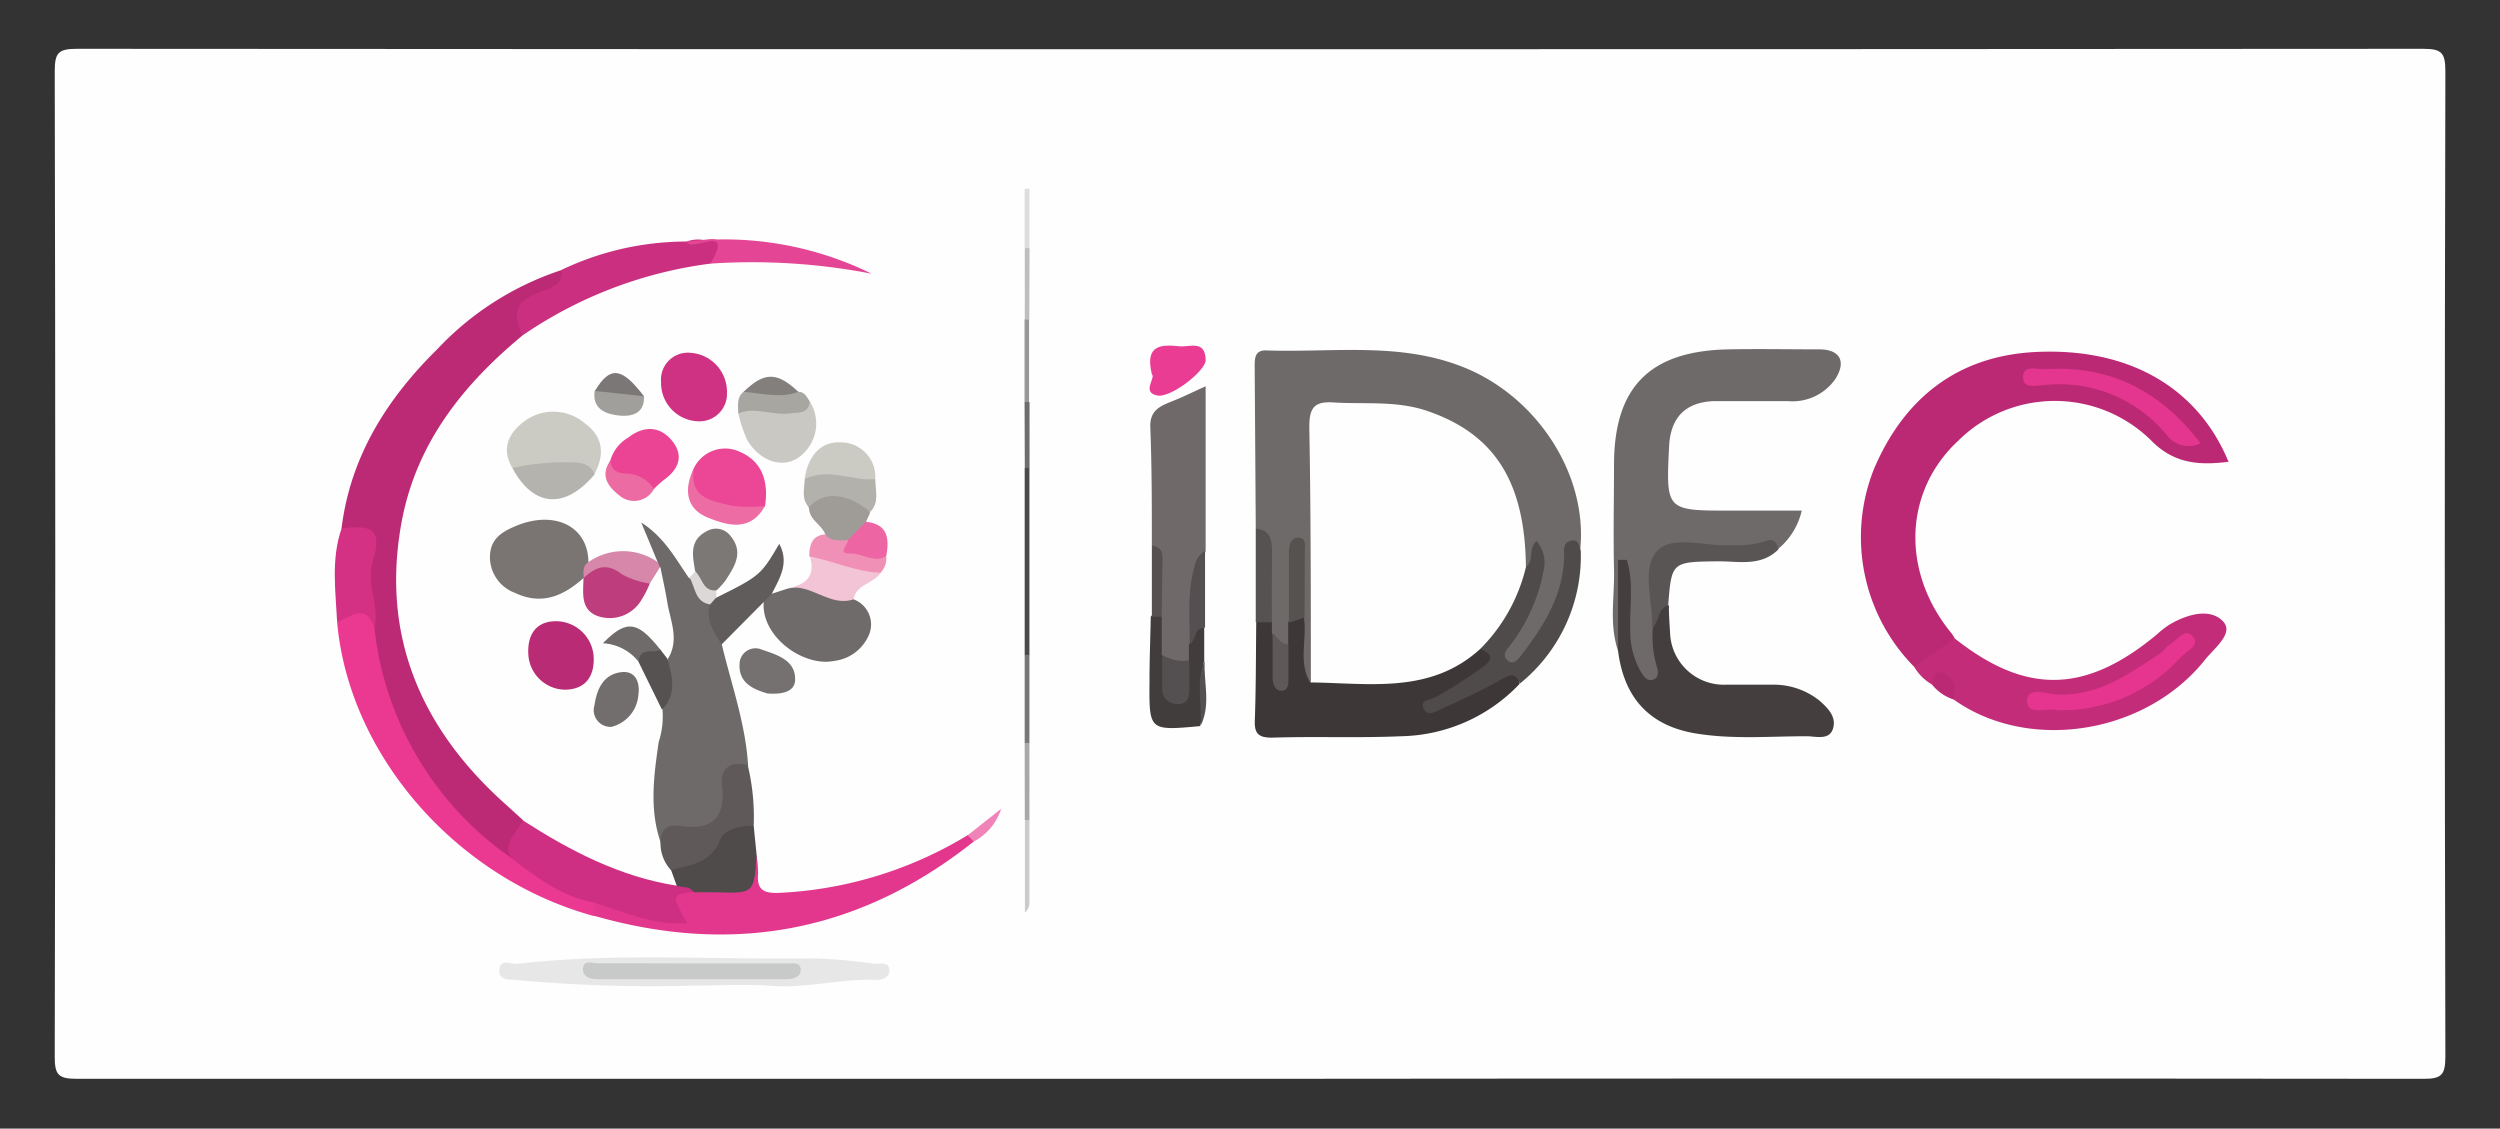 <svg xmlns="http://www.w3.org/2000/svg" viewBox="0 0 210.53 95.04"><rect x="0" y="0" width="210.53" height="95.04" fill="#333333" stroke="none"/><defs><style>.cls-1{fill:#fefefe;}.cls-2{fill:#6f6a6a;}.cls-3{fill:#bb2974;}.cls-4{fill:#bc2a76;}.cls-5{fill:#3d3837;}.cls-6{fill:#c22c79;}.cls-7{fill:#443f3e;}.cls-8{fill:#6f6969;}.cls-9{fill:#eb3992;}.cls-10{fill:#e2378d;}.cls-11{fill:#cf2f82;}.cls-12{fill:#504b4b;}.cls-13{fill:#cb3080;}.cls-14{fill:#7a7473;}.cls-15{fill:#e7e7e7;}.cls-16{fill:#706b6b;}.cls-17{fill:#5f5959;}.cls-18{fill:#cbcbc3;}.cls-19{fill:#b92b74;}.cls-20{fill:#cf3282;}.cls-21{fill:#ec4797;}.cls-22{fill:#d43185;}.cls-23{fill:#c9c8c2;}.cls-24{fill:#403d3c;}.cls-25{fill:#e44594;}.cls-26{fill:#595554;}.cls-27{fill:#5f5c5b;}.cls-28{fill:#eb4495;}.cls-29{fill:#be3d7d;}.cls-30{fill:#b5b3ae;}.cls-31{fill:#eb3c93;}.cls-32{fill:#7c7876;}.cls-33{fill:#f2c4d5;}.cls-34{fill:#767171;}.cls-35{fill:#9f9c98;}.cls-36{fill:#736e6e;}.cls-37{fill:#cbcac3;}.cls-38{fill:#b2b1ac;}.cls-39{fill:#575252;}.cls-40{fill:#d787a9;}.cls-41{fill:#ed6ca4;}.cls-42{fill:#f190b7;}.cls-43{fill:#a8a6a1;}.cls-44{fill:#565252;}.cls-45{fill:#544f50;}.cls-46{fill:#ed65a2;}.cls-47{fill:#ec6ba3;}.cls-48{fill:#6f6b6b;}.cls-49{fill:#4a4a4a;}.cls-50{fill:#a09f9b;}.cls-51{fill:#555151;}.cls-52{fill:#827f7d;}.cls-53{fill:#7a7776;}.cls-54{fill:#cbcbcb;}.cls-55{fill:#777;}.cls-56{fill:#989898;}.cls-57{fill:#a8a8a8;}.cls-58{fill:#dcd8d8;}.cls-59{fill:#bebebe;}.cls-60{fill:#f083b7;}.cls-61{fill:#ddd;}.cls-62{fill:#6d6d6d;}.cls-63{fill:#56524f;}.cls-64{fill:#5f5858;}.cls-65{fill:#e4368e;}.cls-66{fill:#e6358f;}.cls-67{fill:#c8caca;}</style></defs><g id="Calque_3" data-name="Calque 3"><path class="cls-1" d="M105.27,90.85q-49.38,0-98.76,0c-1.59,0-1.91-.31-1.9-1.9q.09-41.46,0-82.94c0-1.59.31-1.9,1.9-1.9q98.76.07,197.52,0c1.58,0,1.9.31,1.9,1.9q-.1,41.48,0,82.94c0,1.59-.32,1.91-1.9,1.9Q154.65,90.8,105.27,90.85Z"/><path class="cls-2" d="M105.75,44.51l-.09-13.61c0-.74,0-1.43,1-1.39,5.73.2,11.57-.8,17.1,1.63,6,2.66,10,9.15,9.3,15.27-1,0-.76.78-.85,1.32a14.9,14.9,0,0,1-3.2,7.09c-.55.68-1.1,1.83-2.18,1.13s-.29-1.65.21-2.4a15.56,15.56,0,0,0,2.42-6.24c-.5.1-1,1-1.44,0a3,3,0,0,1-.26-1.59c.62-5.4-5-10.88-11.06-11.16-6.81-.31-5.63-.28-5.7,5.12-.06,4.93,0,9.87,0,14.81,0,1,.21,2.19-.71,3-1.36-.51-1-1.73-1.07-2.73a19,19,0,0,1,0-2.5c0-1.72.06-3.44,0-5.17-.14,1.75,0,3.5-.08,5.25a3,3,0,0,1-.47,1.79c-1,.62-1.43-.1-1.87-.81a3.51,3.51,0,0,1-.27-1.15c-.12-1.81,0-3.62-.08-5.43A2.9,2.9,0,0,0,105.75,44.51Z"/><path class="cls-3" d="M161.2,56.16a15.54,15.54,0,0,1-3.38-16.69c2.54-5.95,7.05-9.52,13.65-9.83,7.81-.37,13.62,3,16.2,9.25-2.38.29-4.44.2-6.36-1.64a11.55,11.55,0,0,0-16.43-.11c-4.58,4.28-4.79,11.06-.5,16.24a3.14,3.14,0,0,1,.24.39C164,55.24,163,56.34,161.2,56.16Z"/><path class="cls-4" d="M28.76,44.51c.74-6.06,3.83-10.93,8.05-15.09a25.08,25.08,0,0,1,10.51-6.69c.45,1,.35,1.55-1,2A3.2,3.2,0,0,0,44,28.25c-5,4.14-8.87,9-10.14,15.5C32.05,53.2,35.24,61,42.19,67.38l1.87,1.7A6.08,6.08,0,0,1,43,72.45c-3.33-1.2-5.2-4-7.11-6.65a26.24,26.24,0,0,1-4.91-13c0-2.11-.58-4.2-.11-6.34C31.17,44.86,29.45,45.16,28.76,44.51Z"/><path class="cls-2" d="M136.26,54.81c-.77-2.26-.28-4.59-.34-6.88-.07-2.93,0-5.86,0-8.79,0-6.54,3-9.59,9.64-9.72,2.54-.05,5.09,0,7.63,0,1.75,0,2.31,1,1.38,2.48a4.4,4.4,0,0,1-4,1.88c-2.09,0-4.17,0-6.25,0-2.4.09-3.64,1.4-3.76,3.79-.27,5.43-.27,5.43,5.17,5.43h6a5.93,5.93,0,0,1-2,3.24,67.18,67.18,0,0,1-8.51.3c-1.13,0-1.48.55-1.46,1.58,0,1.54,0,3.09,0,4.63A28.87,28.87,0,0,0,140,56c.06.61,0,1.31-.67,1.58s-1.31-.25-1.74-.81a4.23,4.23,0,0,1-.78-2.61c0-1.42,0-2.84,0-4C136.47,51.52,137.39,53.27,136.26,54.81Z"/><path class="cls-2" d="M55.39,47.35,54,44c1.94,1.24,2.86,3,4,4.65C59,49.18,59.28,50.21,60,51c.24,1.1.87,2.11.79,3.29.81,3.38,2,6.68,2.21,10.19a3,3,0,0,0-1.63,3,2.38,2.38,0,0,1-2.71,2.66,4.79,4.79,0,0,0-3,.87c-1-2.82-.6-5.68-.19-8.53a6.84,6.84,0,0,0,.32-2.69c.33-1.42-.13-2.92.45-4.3,1-1.61.21-3.2-.05-4.79-.16-1-.38-1.94-.57-2.91A.34.34,0,0,1,55.39,47.35Z"/><path class="cls-5" d="M107.11,52.4l0,.91a8.63,8.63,0,0,1,.68,3.11c.19-.74,0-1.6.69-2.19l0-1.83c.32-.49.63-1,1.32-.44.3,1.83-.5,3.76.53,5.51,1-.88,2.33-.7,3.52-.61a16.35,16.35,0,0,0,10.28-2.39c1.82-.29,1.89.64,1.11,1.81-1,1.45-2.57,2.1-4.26,3,2-.62,3.41-1.82,5.1-2.48.83-.32,1.83-.83,1.89.79A14.1,14.1,0,0,1,118,62c-3.62.16-7.26,0-10.88.12-1.1,0-1.49-.31-1.45-1.43.1-2.78.09-5.55.12-8.33A1,1,0,0,1,107.11,52.4Z"/><path class="cls-6" d="M161.2,56.16l3.42-2.39c6,4.75,11,4.65,17-.33a8.17,8.17,0,0,1,1.09-.85c1.47-.86,3.4-1.42,4.5-.26.94,1-.75,2.26-1.5,3.2-5,6.32-14.88,7.86-21.17,3.39-.47-.62-.52-1.86-1.83-1.27A4.12,4.12,0,0,1,161.2,56.16Z"/><path class="cls-7" d="M136.26,54.81V47.15H137c.6,1.92.22,3.94.29,5.91a6.71,6.71,0,0,0,1,3.69c.2.3.49.65.94.48s.43-.65.32-1a9.1,9.1,0,0,1-.36-3.4c.54-.56-.22-2,1.35-1.86,0,.77.05,1.54.1,2.3a4.53,4.53,0,0,0,4.65,4.39c1.3,0,2.61,0,3.92,0A6.18,6.18,0,0,1,153.22,59c.71.63,1.45,1.36,1.14,2.36s-1.43.65-2.2.64c-3.07,0-6.15.27-9.2-.21C139,61.19,136.77,58.86,136.26,54.81Z"/><path class="cls-8" d="M97,45.91c0-3.31,0-6.62-.13-9.92-.06-1.46.85-1.8,1.87-2.21s1.78-.8,2.79-1.25V46.39c-.91,2.57-.59,5.24-.71,7.88a2.28,2.28,0,0,1-.55,1.5,1.87,1.87,0,0,1-2.61-.55A10.54,10.54,0,0,1,97.39,52C97.17,50,97.86,47.88,97,45.91Z"/><path class="cls-9" d="M31.53,52.86A27.1,27.1,0,0,0,43.13,72.3a33.25,33.25,0,0,1,7.17,3.85.87.87,0,0,1-.26,1C38.47,74,29.38,63.62,28.39,52.38,30.23,50.54,30.83,50.63,31.53,52.86Z"/><path class="cls-10" d="M50,77.11,50.09,76c1.81-.54,3.3.79,5,.85a4.42,4.42,0,0,0,1.54.19c-.75-2,.4-2.54,2.09-2.59.31,0-.07-.06.23,0,2.2.37,3.89-.22,4.75-2.45a8.62,8.62,0,0,1,.14,1.59c-.12,1.37.5,1.65,1.78,1.6a33.53,33.53,0,0,0,15.89-4.87c.46-.09.59.12.51.53C72.45,78.47,61.77,80.5,50,77.11Z"/><path class="cls-11" d="M58.42,75.1c-1.88.24-1.88.24-.55,2.65-2.89.18-5.3-.94-7.78-1.72-2.72-.49-4.85-2.09-7-3.73-.88-1.41.54-2.17.93-3.22,4,2.57,8.17,4.75,12.94,5.5C57.66,74.24,58.27,74.05,58.42,75.1Z"/><path class="cls-12" d="M128,57.56c-.3-.68-.61-.89-1.4-.44-1.72,1-3.52,1.81-5.33,2.64-.41.19-1.11.61-1.4-.13s.59-.67,1-.91a42.22,42.22,0,0,0,3.68-2.32c.41-.31,1.86-1.1.08-1.74a61.36,61.36,0,0,1,3.86-6.9c.73-.51.16-1.5.9-2.2A2.77,2.77,0,0,1,130,48a14.73,14.73,0,0,1-2.9,6.44c-.32.38-.6.81-.11,1.2s.85-.12,1.11-.45c1.89-2.46,3.52-5,3.62-8.29,0-.51-.15-1.18.54-1.36s.71.41.86.84A13.81,13.81,0,0,1,128,57.56Z"/><path class="cls-13" d="M44,28.25c-.91-2-.53-2.94,1.54-3.68.89-.32,1.88-.54,1.74-1.84a24.47,24.47,0,0,1,10.54-2.39,2.78,2.78,0,0,1,1.37-.14c.58,0,1.37-.27,1.64.47s-.43,1.2-1,1.53A36.05,36.05,0,0,0,44,28.25Z"/><path class="cls-14" d="M49.19,48.63c-1.69,1.53-3.54,2.38-5.81,1.3a3.21,3.21,0,0,1-2.12-3c0-1.55,1-2.13,2.14-2.62,3.28-1.39,6.12,0,6.15,3a1.46,1.46,0,0,1-.15,1.1Z"/><path class="cls-15" d="M58.38,83a123.64,123.64,0,0,1-14.78-.46c-.66-.08-1.63.08-1.55-.88s1-.44,1.55-.5c8.31-.95,16.65-.32,25-.45a45.31,45.31,0,0,1,5.05.45c.49,0,1.26-.2,1.25.6,0,.62-.68.78-1.24.76-2.86-.1-5.65.69-8.53.51C62.87,82.85,60.62,83,58.38,83Z"/><path class="cls-16" d="M71.88,50.47a2.26,2.26,0,0,1,1.35,2.86,3.66,3.66,0,0,1-3,2.33c-2.62.52-6.22-2.11-5.91-5.06A.77.77,0,0,1,65,50l1.35-.44A7.78,7.78,0,0,1,71.88,50.47Z"/><path class="cls-17" d="M55.62,71c0-1,.42-1.61,1.52-1.45,2.64.37,4-.43,3.66-3.43-.18-1.4.71-2.07,2.17-1.68a18.72,18.72,0,0,1,.5,5.11A21.18,21.18,0,0,0,60,72.46a2.85,2.85,0,0,1-3.51.8A3.34,3.34,0,0,1,55.62,71Z"/><path class="cls-18" d="M43.15,39.41c-1-1.67-.25-3,1-3.93a4.1,4.1,0,0,1,5.13.19c1.52,1.13,1.66,2.6.79,4.23C47.83,39.16,45.43,40.19,43.15,39.41Z"/><path class="cls-19" d="M46.49,52.33A3.19,3.19,0,0,1,50,55.51c0,1.47-.69,2.5-2.32,2.57a3.14,3.14,0,0,1-3.19-3C44.41,53.51,45.08,52.47,46.49,52.33Z"/><path class="cls-20" d="M58.85,35.48a3.23,3.23,0,0,1-3.18-3.34,2.26,2.26,0,0,1,2.46-2.43,3.29,3.29,0,0,1,3.09,3.37A2.31,2.31,0,0,1,58.85,35.48Z"/><path class="cls-12" d="M56.51,73.26c1.63-.43,3.35-.52,4.15-2.57.32-.8,1.68-1.22,2.81-1.15.09.82.17,1.65.25,2.48-.22,3.23-.22,3.23-3.47,3.12l-1.83,0c-.34-.54-.92-.4-1.42-.52Z"/><path class="cls-21" d="M58.44,39.41a2.92,2.92,0,0,1,3.89-1.35c1.93.84,2.4,2.6,2.09,4.58a4.33,4.33,0,0,1-4,.31C58.64,42.4,57.64,41.43,58.44,39.41Z"/><path class="cls-22" d="M31.53,52.86c-.75-2.14-2-.89-3.14-.48-.13-2.63-.52-5.28.37-7.87,2.71-.38,3.42.19,2.63,2.76C30.79,49.25,32,51,31.53,52.86Z"/><path class="cls-23" d="M68.2,33.82a3.47,3.47,0,0,1-.42,4.24c-1.34,1.52-3.58,1.07-4.82-.94a10.73,10.73,0,0,1-.79-2.36c.54-.92,1.45-.66,2.23-.62A9.38,9.38,0,0,0,68.2,33.82Z"/><path class="cls-24" d="M97.83,51.94l0,3.21c.77.86.28,2.21,1.17,3.18.83-.81.3-2,1.12-2.71l0-1.37c.53-.37-.29-2,1.29-1.39l0,2.78c-.43,1.82.22,3.71-.36,5.51-4.27.39-4.28.39-4.25-3.71,0-1.83.07-3.67.11-5.51A.56.56,0,0,1,97.83,51.94Z"/><path class="cls-25" d="M59.82,22.2c2.1-3.51-1.67-.86-2-1.86a28.1,28.1,0,0,1,15.58,2.71A52.79,52.79,0,0,0,59.82,22.2Z"/><path class="cls-26" d="M140.48,51c-.95.26-.71,1.38-1.35,1.86.08-2.2-.92-5,.4-6.44s4.21-.34,6.39-.51a7.79,7.79,0,0,0,2.71-.33c.62-.27,1,0,1.13.69-1.45,1.44-3.29,1-5,1C140.77,47.31,140.77,47.29,140.48,51Z"/><path class="cls-27" d="M65,50l-.62.63-3.61,3.64c-.61-1-1.36-2-1-3.34a.51.51,0,0,1,.53-.59c3.69-1.83,3.78-1.91,5.32-4.54C66.49,47.4,65.66,48.68,65,50Z"/><path class="cls-28" d="M51.39,38.8a3.32,3.32,0,0,1,1.51-1.95c1.29-1,2.65-1,3.68.25s.6,2.41-.67,3.31a8.71,8.71,0,0,0-.84.77c-1,.08-1.86-.62-2.83-.83A1.06,1.06,0,0,1,51.39,38.8Z"/><path class="cls-29" d="M54.72,49.14A8,8,0,0,1,54,50.55a3.1,3.1,0,0,1-3.58,1.36c-1.59-.52-1.3-2-1.28-3.28v0C50.73,46.69,51.67,46.77,54.72,49.14Z"/><path class="cls-30" d="M43.15,39.41a19.78,19.78,0,0,1,5-.47c.82,0,1.55.12,1.93,1C47.58,42.91,44.92,42.73,43.15,39.41Z"/><path class="cls-31" d="M97,31.51c-.62-2.52.84-2.5,2.32-2.35.86.09,2.18-.57,2.21,1.16,0,.9-2.8,3.1-4,3C96.05,33.08,97.37,31.81,97,31.51Z"/><path class="cls-32" d="M58.54,48.11c-.2-1.27-.55-2.6,1-3.39a1.53,1.53,0,0,1,2,.44c1.11,1.37.31,2.56-.44,3.72a6.63,6.63,0,0,1-.76.84C58.84,50.18,58.73,49.1,58.54,48.11Z"/><path class="cls-33" d="M71.88,50.47c-2,.68-3.57-1.36-5.54-.94,1.53-.28,2.37-1,1.86-2.72,2.21-.53,4.1.33,6,1.37C73.62,49.17,72.09,49.17,71.88,50.47Z"/><path class="cls-34" d="M64.64,58.4c-1.19-.34-2.46-.89-2.36-2.5a1.34,1.34,0,0,1,1.86-1.2c1.27.44,2.86.87,2.82,2.55C66.93,58.32,65.76,58.48,64.64,58.4Z"/><path class="cls-35" d="M69.5,45c-.31-.83-1.36-1.22-1.37-2.23a.84.84,0,0,1,.25-1.2c1.39-1,4.1-.08,4.9,1.6l-.37.82a2.11,2.11,0,0,1-1.66,1.87C70.51,45.85,69.65,46.12,69.5,45Z"/><path class="cls-36" d="M51.49,61.21a1.41,1.41,0,0,1-1.43-1.82c.2-1.36.76-2.63,2.3-2.79,1.25-.12,1.54,1,1.4,1.91A3,3,0,0,1,51.49,61.21Z"/><path class="cls-37" d="M67.76,40.35c.24-1.78,1.23-3.17,3-3.1a2.91,2.91,0,0,1,2.95,3.1C71.72,41.23,69.74,40.48,67.76,40.35Z"/><path class="cls-38" d="M67.76,40.35c2-1,4,.18,5.95,0,0,.94.37,1.95-.43,2.77-1.91-1.64-4-1.8-5.15-.4C67.44,42,67.76,41.16,67.76,40.35Z"/><path class="cls-39" d="M107.11,52.4h-1.36V44.51c1.25.1,1.38,1,1.37,2C107.1,48.45,107.11,50.42,107.11,52.4Z"/><path class="cls-40" d="M54.72,49.14a7.2,7.2,0,0,1-2.32-.76c-1.26-1-2.23-.68-3.23.29-.05-.49-.12-1,.38-1.33a5.07,5.07,0,0,1,5.84,0l.19.42C55.29,48.23,55,48.69,54.72,49.14Z"/><path class="cls-41" d="M58.44,39.41C58,42,60,42.18,61.66,42.6a11.53,11.53,0,0,0,2.76,0c-1.2,2.2-3.13,1.67-4.78,1C57.73,42.84,57.58,41.18,58.44,39.41Z"/><path class="cls-42" d="M69.5,45c.51.68,1.25.47,1.93.5.81,1.08,2.23.71,3.21,1.37a1.76,1.76,0,0,1-.49,1.36c-2.07-.08-4-1-6-1.37C68.16,45.86,68.38,45.09,69.5,45Z"/><path class="cls-43" d="M68.2,33.82c-.15,1.11-1,.88-1.75,1-1.43.18-2.85-.6-4.28,0,0-.65-.17-1.33.45-1.83,1.54-.75,3.07-.18,4.61,0C67.81,33,67.94,33.46,68.2,33.82Z"/><path class="cls-44" d="M56.2,55.47c.43,1.49.82,3-.45,4.3l-2-4.08c-.2-1.88.94-1.2,1.85-1Z"/><path class="cls-45" d="M101.48,52.86c-1,0-.7,1.08-1.29,1.39,0-2.21-.22-4.42.42-6.6a1.83,1.83,0,0,1,.87-1.26Z"/><path class="cls-46" d="M74.64,46.82c-1,.65-2-.25-3.08-.21s-.14-.74-.13-1.16c.49-.5,1-1,1.48-1.51C74.79,44.12,74.89,45.37,74.64,46.82Z"/><path class="cls-47" d="M51.39,38.8c.12.84.64,1.09,1.43,1.08a2.89,2.89,0,0,1,2.25,1.3,1.9,1.9,0,0,1-2.93.53C51.23,41,50.51,40.06,51.39,38.8Z"/><path class="cls-48" d="M55.62,54.72c-.61.33-1.72-.28-1.85,1a4.12,4.12,0,0,0-3-1.55C52.78,52.14,53.68,52.29,55.62,54.72Z"/><path class="cls-49" d="M86.29,55.15V39.42c.13-.21.26-.22.4,0V55.15C86.55,55.38,86.42,55.37,86.29,55.15Z"/><path class="cls-50" d="M54.23,33.37c.07,1.43-1,1.72-2,1.63s-2.39-.42-2.15-2.08A3.72,3.72,0,0,1,54.23,33.37Z"/><path class="cls-51" d="M97.83,51.94H97v-6c1.11.17.88,1,.89,1.75C97.86,49.09,97.83,50.51,97.83,51.94Z"/><path class="cls-52" d="M67.23,33c-1.54.57-3.08.11-4.61,0C64.35,31.3,65.45,31.3,67.23,33Z"/><path class="cls-53" d="M54.23,33.37l-4.13-.45C51.37,30.8,52.35,30.9,54.23,33.37Z"/><path class="cls-54" d="M86.69,69.05v6.89a1.07,1.07,0,0,1-.38.9V69C86.44,68.85,86.56,68.86,86.69,69.05Z"/><path class="cls-55" d="M86.29,55.15h.4v7.41c-.13.23-.27.22-.4,0Z"/><path class="cls-3" d="M162.7,57.65c.08-.56.28-1.24.93-1,1,.37,1.11,1.3.9,2.26A3.86,3.86,0,0,1,162.7,57.65Z"/><path class="cls-56" d="M86.28,33.86c0-2.31,0-4.62,0-6.94.12-.23.25-.23.38,0l0,6.94C86.56,34.06,86.42,34.07,86.28,33.86Z"/><path class="cls-57" d="M86.29,62.56h.4v6.49H86.3C86.3,66.88,86.29,64.72,86.29,62.56Z"/><path class="cls-58" d="M58.54,48.11c.61.53.63,1.71,1.79,1.61,0,.19,0,.39,0,.58l-.53.6c-1.29-.2-1.24-1.44-1.73-2.26Z"/><path class="cls-59" d="M86.68,26.92H86.3c0-2,0-4,0-6,.13-.25.26-.24.4,0Z"/><path class="cls-60" d="M82,70.87l-.51-.53,2.82-2.23A4.75,4.75,0,0,1,82,70.87Z"/><path class="cls-61" d="M86.69,20.9h-.4v-5h.4Z"/><path class="cls-62" d="M86.28,33.86h.42c0,1.85,0,3.71,0,5.56h-.4Z"/><path class="cls-45" d="M101.09,61.15c.18-1.83-.43-3.72.36-5.51C101.35,57.48,102,59.37,101.09,61.15Z"/><path class="cls-1" d="M128.5,47.76a14.46,14.46,0,0,1-3.86,6.9c-4.18,3.8-9.3,2.87-14.25,2.81,0-7.16,0-14.32-.13-21.48,0-1.55.33-2.21,2-2.1,2.67.17,5.37-.18,8,.74C125.89,36.58,128.43,40.6,128.5,47.76Z"/><path class="cls-63" d="M109.86,52l-1.32.44c0-2,0-4,0-5.94,0-.56.15-1.22.76-1.22.78,0,.57.76.58,1.24C109.89,48.31,109.86,50.13,109.86,52Z"/><path class="cls-64" d="M108.5,54.23c0,1,0,2,0,2.94,0,.44,0,1-.6,1-.49,0-.71-.52-.73-1,0-1.28,0-2.57,0-3.85C107.6,53.59,107.78,54.31,108.5,54.23Z"/><path class="cls-65" d="M185.32,37.33a2.3,2.3,0,0,1-2.87-.72,11.68,11.68,0,0,0-10.21-4.19c-.67,0-1.87.42-1.87-.66s1.2-.63,1.89-.67C177.65,30.75,181.9,32.88,185.32,37.33Z"/><path class="cls-66" d="M173.21,59.81c-.85-.24-2.48.5-2.5-.76s1.6-.62,2.39-.57c3.5.2,6.11-1.68,8.79-3.44.32-.21.52-.6.85-.77.62-.34,1.26-1.45,1.92-.68s-.54,1.24-1,1.75A13.56,13.56,0,0,1,173.21,59.81Z"/><path class="cls-45" d="M100.16,55.62v2.29c0,.74-.09,1.44-1.07,1.38a1.25,1.25,0,0,1-1.22-1.39c0-.91,0-1.83,0-2.75A3.47,3.47,0,0,0,100.16,55.62Z"/><path class="cls-67" d="M58.2,81.13c2.7,0,5.4,0,8.11,0,.42,0,1.06-.14,1.12.48s-.58.84-1.12.85c-5.33,0-10.66,0-16,0-.6,0-1.2-.19-1.22-.8,0-.9.78-.54,1.22-.54C52.94,81.11,55.57,81.13,58.2,81.13Z"/></g></svg>